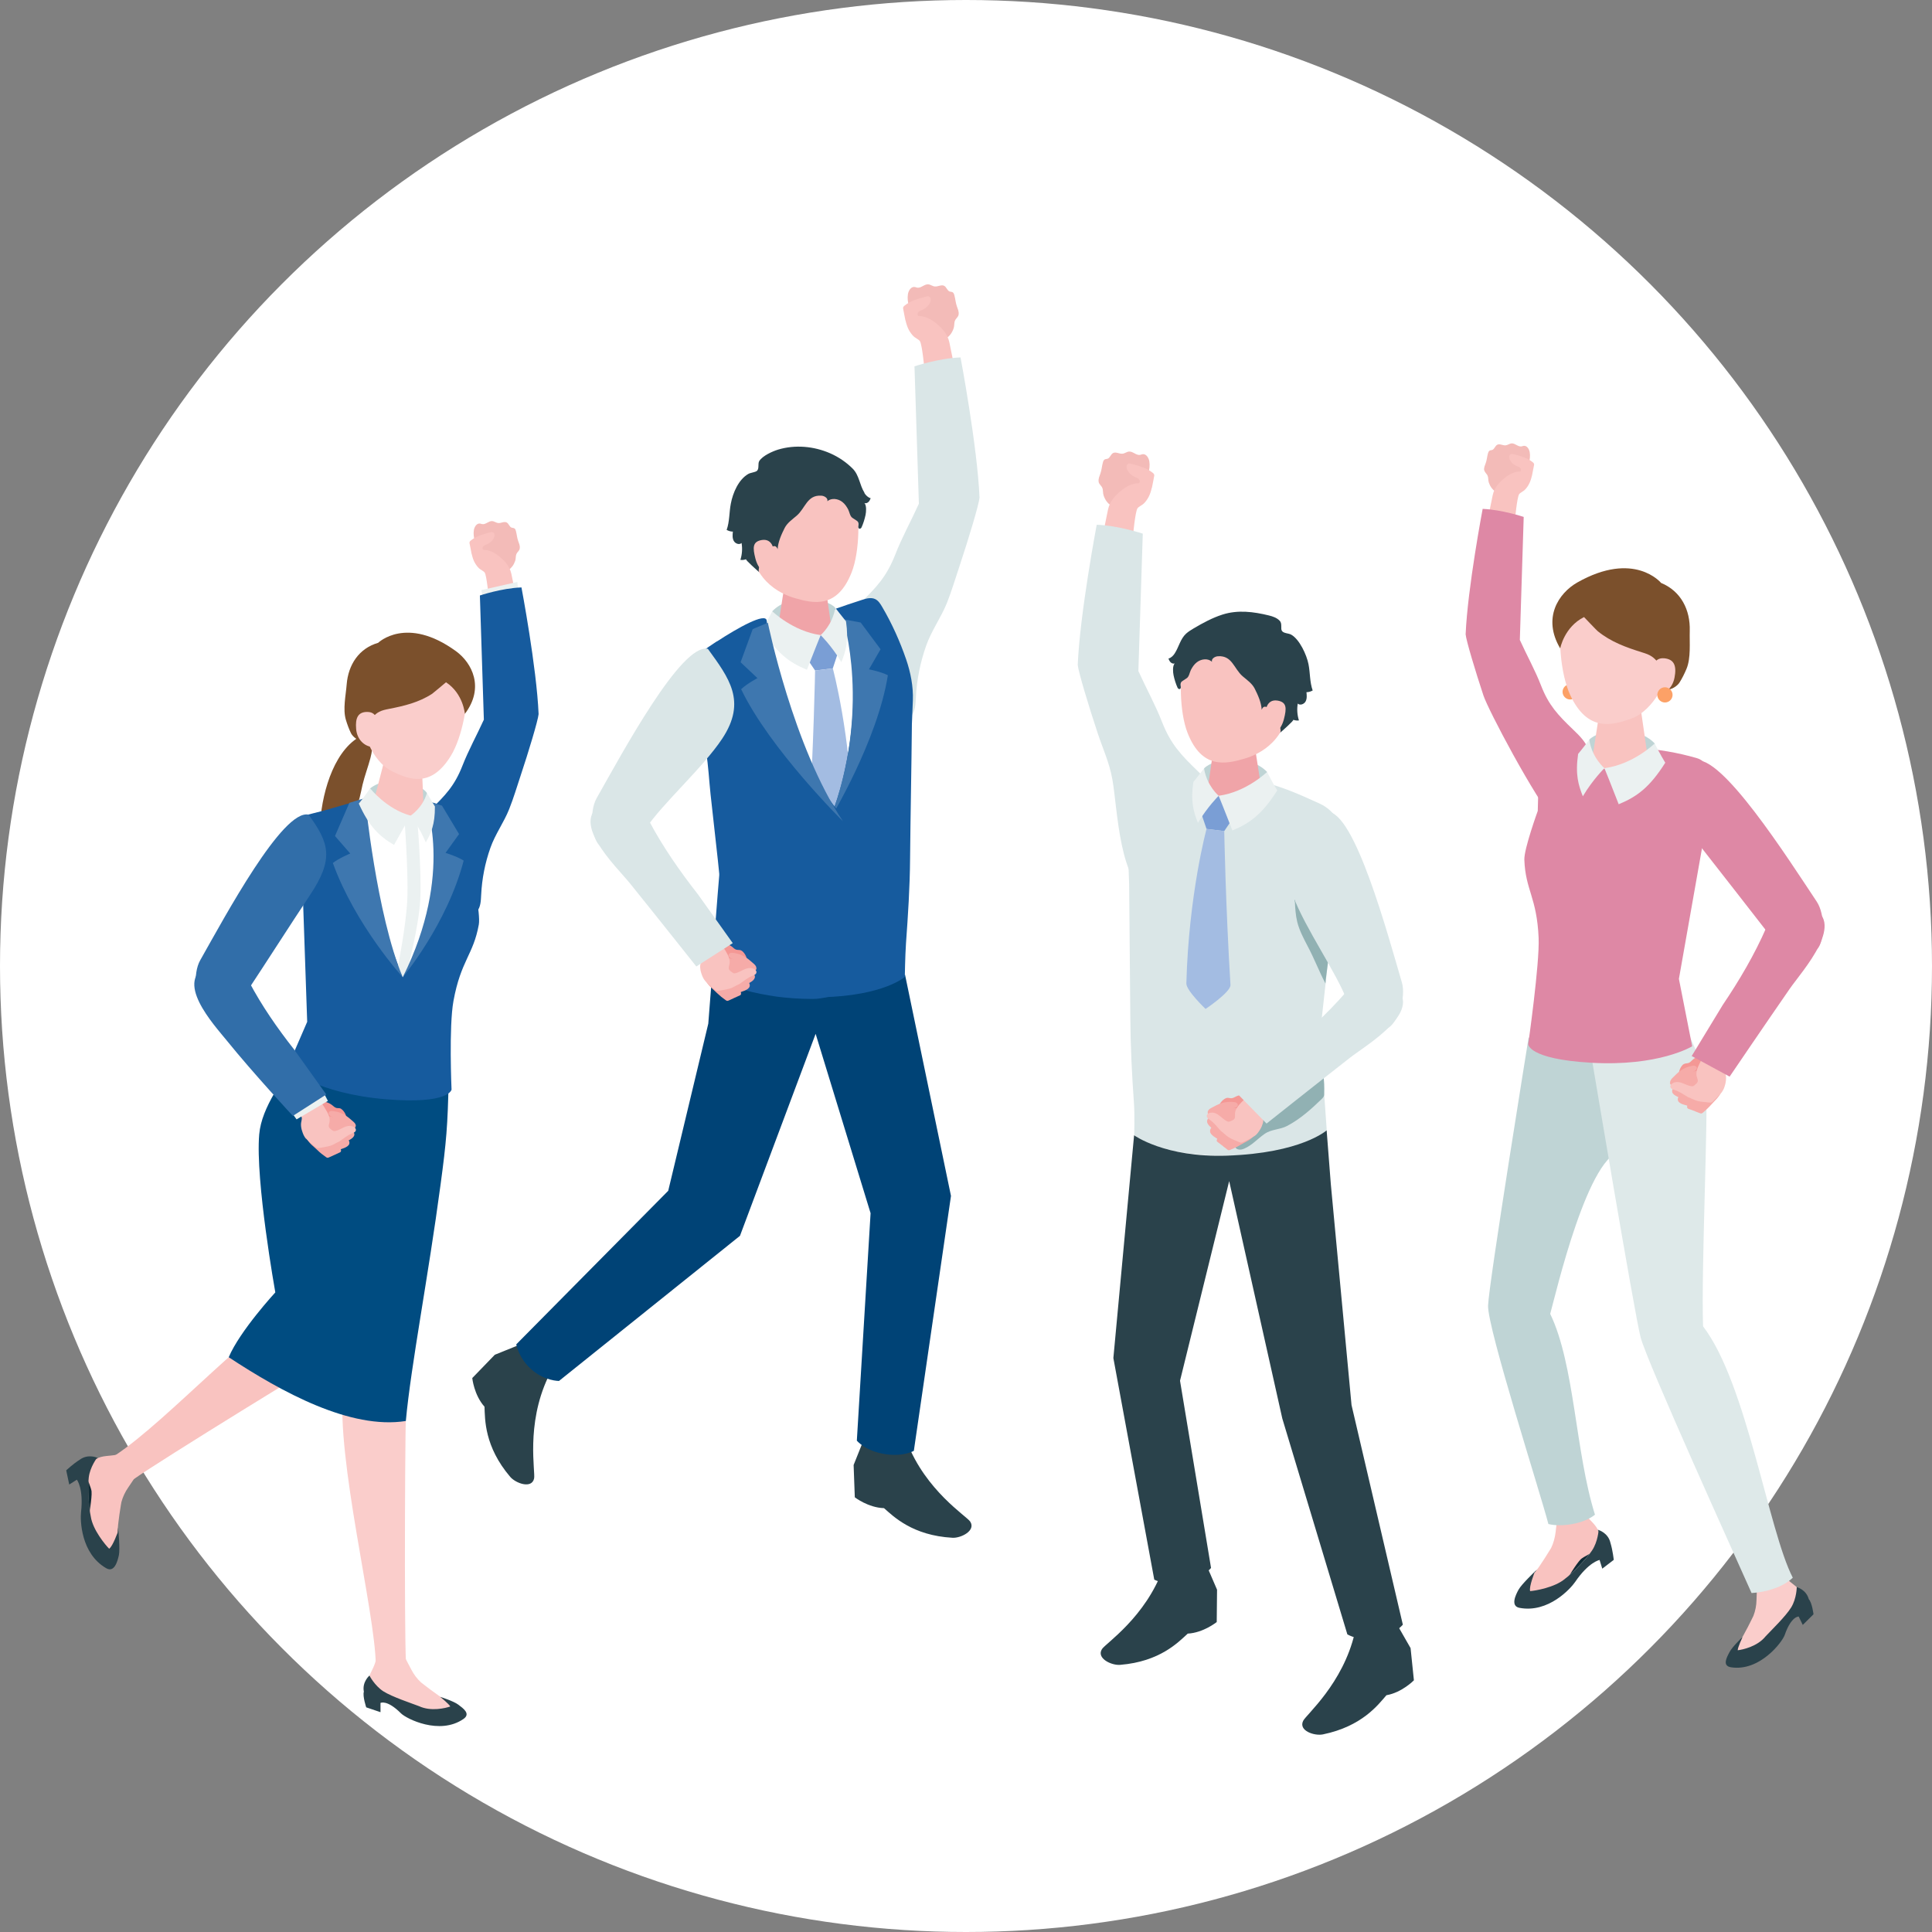 <?xml version="1.0" encoding="UTF-8"?>
<svg id="_レイヤー_2" data-name="レイヤー_2" xmlns="http://www.w3.org/2000/svg" viewBox="0 0 180 180">
  <rect x="0" y="0" width="180" height="180" fill="#808080" stroke="none"/>
  <defs>
    <style>
      .cls-1 {
        fill: #f9c3c0;
      }

      .cls-2 {
        fill: #004376;
      }

      .cls-3 {
        fill: #f0a4a8;
      }

      .cls-4 {
        fill: #2a424b;
      }

      .cls-5 {
        fill: #7b502c;
      }

      .cls-6 {
        fill: #112c36;
      }

      .cls-7 {
        fill: #f49895;
      }

      .cls-8 {
        fill: #fca167;
      }

      .cls-9 {
        fill: #bfd4d5;
      }

      .cls-10 {
        fill: #de88a5;
      }

      .cls-11 {
        fill: #dae6e7;
      }

      .cls-12 {
        fill: #a3bce2;
      }

      .cls-13 {
        fill: #316ea9;
      }

      .cls-14 {
        fill: #3e77af;
      }

      .cls-15 {
        fill: #facdcb;
      }

      .cls-16 {
        fill: #91b1b3;
      }

      .cls-17 {
        fill: #fff;
      }

      .cls-18 {
        fill: #f3bbb8;
      }

      .cls-19 {
        fill: #ebf1f1;
      }

      .cls-20 {
        fill: #f6aba8;
      }

      .cls-21 {
        fill: #165b9e;
      }

      .cls-22 {
        fill: #004c81;
      }

      .cls-23 {
        fill: #7a9ed5;
      }

      .cls-24 {
        fill: #dee9e9;
      }
    </style>
  </defs>
  <g id="_レイヤー_1-2" data-name="レイヤー_1">
    <circle class="cls-17" cx="90" cy="90" r="90"/>
    <g>
      <g>
        <path class="cls-18" d="M102.36,44.9c.04.23.26.35.34.56.09.22.04.47.12.7.31.9.87,1.04,1.62,1.49.09.05.19.1.29.1.1,0,.2-.05.28-.11.22-.13.44-.3.59-.52.19-.27.12-.45.18-.74.05-.26.19-.29.37-.48.19-.2.31-.46.42-.71.31-.7.63-1.45.51-2.21-.06-.34-.3-.72-.64-.66-.07.01-.14.04-.21.06-.36.07-.67-.33-1.03-.31-.22.01-.4.18-.62.2-.3.03-.62-.2-.88-.06-.22.12-.28.45-.51.53-.09.03-.18.02-.26.06-.11.06-.15.18-.18.3-.09.32-.11.67-.22.99-.09.28-.22.5-.17.81Z"/>
        <path class="cls-1" d="M107.32,45.45c.08-.36.14-.73.21-1.08.01-.05.02-.11,0-.16-.02-.06-.07-.11-.12-.15-.56-.46-1.28-.65-1.98-.84-.1-.03-.21-.05-.3-.02-.22.09-.2.41-.08.62.15.27.39.49.68.62.13.06.28.1.38.2.1.11.12.31-.01.38-.54,0-1.07.25-1.5.58-.65.49-1.2,1.08-1.37,1.88-.19.89-.36,1.78-.53,2.67l2.85-.17s.21-2.27.42-2.61c.11-.17.44-.3.6-.46.18-.18.32-.38.44-.6.14-.27.23-.56.3-.86Z"/>
        <path class="cls-11" d="M102.18,48.88s-1.57,8.27-1.77,13.07c.06.65,1.04,3.9,1.86,6.36.5,1.51,1.08,2.71,1.37,4.32.5,2.83.61,9.75,3.67,10.94,1.07.42,3.73-3.18,4.31-4.55.58-1.36,2.06-3.39,1.64-4.89-.25-.91-.96-1.6-1.64-2.26-1.62-1.56-2.55-2.56-3.35-4.59-.63-1.62-1.49-3.17-2.21-4.76l.41-12.8s-2.24-.75-4.28-.83Z"/>
        <path class="cls-11" d="M123.61,105.31l-.63-8.94,1.95-17.69c.26-1.53-.36-3.08-2.02-3.83-3.82-1.73-8.3-3.88-15.53-1.04-.99.39-1.36,1.58-1.7,2.59-.41,1.2-.61,2.5-.56,3.77,0,0,.08,2.19.08,2.19.04,4.18.07,8.36.11,12.54.02,2.65.15,5.26.34,7.91.08,1.16.02,2.96.02,2.96,0,0,2.17,1.94,8.62,1.9,7.02-.04,9.32-2.36,9.32-2.36Z"/>
        <path class="cls-4" d="M130.24,151.49l1.18,2.06.31,3s-1.11,1.14-2.56,1.39c-.77.89-2.27,2.9-5.92,3.65-.79.16-2.29-.34-1.84-1.26.27-.57,3.7-3.44,4.81-8.19,2.02-.57,4.03-.65,4.03-.65Z"/>
        <path class="cls-4" d="M112.45,145.93l.94,2.18-.03,3.01s-1.23,1-2.7,1.08c-.87.79-2.58,2.61-6.3,2.91-.8.07-2.24-.61-1.69-1.47.34-.53,4.07-2.97,5.71-7.55,2.07-.33,4.08-.17,4.08-.17Z"/>
        <path class="cls-9" d="M112.18,71.59c.87-.94,4.27-1.36,5.87.33.12.83.28,1.37.28,1.37l-2.93,1.05-3.15-.44s-.15-1.66-.07-2.3Z"/>
        <path class="cls-3" d="M115.06,68.75c1.26,0,1.93.71,1.93,1.33l.64,4.12c-.06.71-1.27,1.29-2.71,1.29s-2.56-.58-2.5-1.29l.62-4.31c.05-.63.75-1.14,2.01-1.14Z"/>
        <path class="cls-1" d="M115.58,58.69c3.59.03,4.59,2.73,4.59,6,0,4.27-2.81,5.58-4.25,6-1.76.51-3.94.97-5.27-2.39-.79-2-.77-5.47-.33-6.82.38-1.17,1.66-2.81,5.26-2.79Z"/>
        <polygon class="cls-23" points="111.87 75.64 113.54 74.14 114.82 76.31 114.06 77.43 112.41 77.23 111.87 75.64"/>
        <path class="cls-12" d="M112.41,77.23l1.65.2s.13,7.02.58,14.33c.04.67-2.32,2.24-2.32,2.24,0,0-1.8-1.71-1.79-2.37.22-8.3,1.88-14.4,1.88-14.4Z"/>
        <path class="cls-4" d="M112.92,61.66c-.09-.28.27-.51.57-.52,1.32-.08,1.47,1.17,2.29,1.87.41.35.88.67,1.12,1.15.29.58.61,1.27.65,1.97.44-1.23,2.13,1.82,1.69,2.16.12-.1,1.36-1.19,1.25-1.23.17.06.35.09.53.06-.16-.5-.2-1.04-.11-1.57.21.2.59.06.73-.2.14-.26.11-.57.08-.86.2,0,.4-.06.58-.16-.28-.78-.23-1.64-.39-2.45-.17-.86-.83-2.31-1.61-2.75-.25-.14-.67-.11-.85-.33-.18-.22.05-.67-.22-.96-.26-.28-.64-.41-1.01-.5-1.43-.35-2.89-.54-4.33-.08-.94.3-1.82.78-2.67,1.28-.25.15-.5.3-.72.5-.53.49-.67,1.24-1.05,1.83-.14.22-.34.42-.59.49.06.13.11.26.21.35.1.09.24.15.37.1-.21.24-.16.82-.1,1.11.08.38.21.8.37,1.15.04.09.15.17.24.11.06-.04.07-.13.06-.21-.02-.15-.04-.31.05-.43.03-.04.08-.07.12-.1.13-.08.26-.17.38-.25.23-.15.27-.53.39-.77.14-.27.31-.53.56-.72.4-.31,1.01-.39,1.39-.06Z"/>
        <path class="cls-1" d="M117.9,66.33s.06-1.22,1.11-1.06c.89.14.87.72.61,1.73-.26,1.01-.88,1.5-1.51,1.47-.63-.03-.21-2.14-.21-2.14Z"/>
        <path class="cls-4" d="M125.92,130.92l-1.93-20.59-.39-5.02s-2.34,2.13-9.32,2.36c-5.75.19-8.62-1.9-8.62-1.9l-1.93,20.76,3.81,20.64s.91.53,2.6.25c1.91-.31,2.69-1.34,2.69-1.34l-2.89-17.44,4.58-18.6,4.95,22.12,6.06,20.11s1.13.68,2.71.4c1.6-.28,2.46-1.3,2.46-1.3l-4.78-20.46Z"/>
        <path class="cls-19" d="M113.54,74.14s.68,1.68,1.28,3.23c1.66-.68,2.8-1.55,4.18-3.73-.4-.63-.95-1.72-.95-1.72,0,0-1.94,1.88-4.51,2.22Z"/>
        <path class="cls-19" d="M113.54,74.14s-1.11-.93-1.36-2.55c0,0-.64.84-1,1.27-.27,1.87.03,2.79.43,3.8.89-1.49,1.93-2.52,1.93-2.52"/>
        <path class="cls-16" d="M120.64,83.98c.03.64.07,1.29.22,1.91.2.8.59,1.53.97,2.26.63,1.18,1.04,2.3,1.66,3.48,0-.59.59-3.66.4-5.19-.06-.52-.36-.99-.6-1.46-.35-.69-.7-1.38-1.05-2.08-.25-.5-.6-1.72-1.06-2.04-.69-.49-.61.19-.62.86,0,.75.02,1.51.05,2.26Z"/>
        <path class="cls-16" d="M123.28,100.07c.09.6.12,1.21.09,1.81,0,.09,0,.18-.04.26-.04.1-.12.18-.2.26-.98.95-2.02,1.88-3.23,2.51-.67.35-1.46.29-2.09.74-.64.44-1.15,1.05-1.88,1.36-.16.07-.33.12-.51.09-.17-.02-.34-.14-.38-.31-.04-.18.06-.36.18-.51.84-1.12,1.6-1.98,2.85-2.69.98-.55,2.02-1.02,2.89-1.74.76-.63,1.41-1.45,2.35-1.76"/>
        <g>
          <path class="cls-11" d="M129.36,95.74c-1.25.68-3.37-1.18-3.86-2.51-.97-2.6-3.88-6.71-5.02-9.74-1.47-3.93.66-5.66,3.2-7.86,2.53.01,5.57,11.27,6.93,15.9.42,1.43-.42,3.76-1.25,4.21Z"/>
          <path class="cls-7" d="M114.23,102.31c.18-.07.3.01.47.01.19,0,.32-.1.49-.18.36-.16.79-.2,1.16-.05.32.13.6.38.91.55.08.04.16.1.21.18.04.08.05.17.05.26,0,.42-.11.9-.48,1.1-.15.08-.33.1-.51.12-.4.04-.8.08-1.2.12-.2.02-.41.04-.61,0-.36-.07-.65-.34-.89-.62-.12-.14-.23-.3-.28-.47-.1-.38.34-.89.68-1.02Z"/>
          <path class="cls-20" d="M113.98,106.81c-.19-.14-.37-.29-.56-.43-.26-.2.39-.76.53-.91.16-.18.25-.6.58-.54.8.16,1.58.2,2.24.75.03.03.06.06.06.1,0,.03-.02.06-.04.08-.33.38-.79.55-1.21.8-.31.19-.63.34-.96.47-.05.02-.11.04-.16.03-.04,0-.07-.03-.1-.05-.13-.1-.25-.2-.38-.29Z"/>
          <path class="cls-20" d="M112.74,105.39c-.01-.14.05-.29.24-.45.68-.6,1.22-1,2.12-1.1.11-.01.22-.02.32.02.1.04.19.13.19.24,0,.13-.13.23-.24.29-.28.15-.58.27-.86.42-.36.19-.42.24-.14.52.11.11.05.29-.03.42-.13.2-.32.38-.52.51-.02.01-.05.03-.08.03-.02,0-.04-.01-.05-.02-.32-.22-.92-.49-.95-.85Z"/>
          <path class="cls-20" d="M112.46,104.46c0-.14.09-.28.3-.42.75-.5,1.34-.83,2.25-.81.11,0,.22,0,.32.06.1.05.18.15.16.26-.02.13-.16.21-.28.26-.3.12-.61.19-.91.3-.38.15-.45.19-.21.49.1.12.01.3-.09.41-.16.18-.36.33-.58.43-.02.01-.05.02-.08.02-.02,0-.03-.02-.05-.03-.28-.26-.85-.6-.83-.97Z"/>
          <path class="cls-20" d="M112.52,103.59c.02-.12.1-.24.3-.35.72-.4,1.27-.65,2.1-.57.1.01.2.02.28.08.08.05.15.15.12.25-.03.12-.16.18-.27.21-.28.08-.56.13-.84.21-.35.1-.42.13-.23.43.08.12-.01.27-.11.37-.16.15-.35.27-.56.35-.02,0-.05.02-.07,0-.02,0-.03-.02-.04-.03-.24-.26-.72-.61-.68-.94Z"/>
          <path class="cls-1" d="M116.89,105.83s-.03.02-.04.03c-.32.21-.67.37-1.01.54-.07.03-.14.07-.22.06-.05,0-.09-.02-.14-.04-.33-.15-.7-.27-1-.46-.28-.17-.48-.41-.74-.6-.33-.36-.61-.74-1.02-1.03-.13-.09-.28-.19-.29-.35,0-.19.21-.3.4-.32.64-.05.96.54,1.48.8.05.02.09.04.14.05.06,0,.11-.02.17-.04.21-.09.43-.16.44-.4.01-.22-.02-.4.06-.61.15-.39.48-.7.77-.99.56-.56,2.48-2.27,2.48-2.27l1.17,2.24s-1.63,1.19-1.79,1.51c-.08.16-.03.47-.08.66-.06.21-.14.42-.26.61-.15.24-.29.46-.52.62Z"/>
          <path class="cls-11" d="M118,104.68l-2.81-2.88,4.19-3.69c2.15-1.72,4.2-3.58,6.01-5.66.93-1.08,2.41-2.03,4.27-.75,3.38,2.32-2.29,5.6-3.89,6.85-3.39,2.65-7.77,6.13-7.77,6.13Z"/>
        </g>
      </g>
      <g>
        <path class="cls-18" d="M89.31,29.32c-.04.23-.26.35-.34.56-.09.22-.04.47-.12.7-.31.9-.87,1.04-1.62,1.49-.09.05-.19.1-.29.1-.1,0-.2-.05-.28-.11-.22-.13-.44-.3-.59-.52-.19-.27-.12-.45-.18-.74-.05-.26-.19-.29-.37-.48-.19-.2-.31-.46-.42-.71-.31-.7-.63-1.45-.51-2.21.06-.34.3-.72.64-.66.07.01.14.04.21.06.36.07.67-.33,1.03-.31.22.01.4.18.62.2.3.03.62-.2.88-.06.22.12.28.45.51.53.09.03.18.02.26.06.11.06.15.18.18.3.09.32.11.67.22.99.09.28.22.5.17.81Z"/>
        <path class="cls-1" d="M84.36,29.87c-.08-.36-.14-.73-.21-1.08-.01-.05-.02-.11,0-.16.02-.06.07-.11.12-.15.56-.46,1.28-.65,1.98-.84.1-.03.21-.05.3-.02.22.09.2.41.08.62-.15.27-.39.49-.68.62-.13.06-.28.1-.38.2-.1.11-.12.31.01.38.54,0,1.07.25,1.5.58.65.49,1.2,1.08,1.37,1.88.19.89.36,1.78.53,2.67l-2.85-.17s-.21-2.27-.42-2.61c-.11-.17-.44-.3-.6-.46-.18-.18-.32-.38-.44-.6-.14-.27-.23-.56-.3-.86Z"/>
        <path class="cls-11" d="M89.49,33.3s1.57,8.27,1.77,13.07c-.06.65-1.04,3.9-1.86,6.36-.38,1.13-.73,2.32-1.17,3.43-.55,1.37-1.44,2.58-1.94,3.99-.55,1.56-.88,3.19-.96,4.84-.03.6-.05,1.26-.44,1.72-1.92,2.24-4.24-1.88-4.84-3.28-.58-1.36-2.06-3.39-1.64-4.89.25-.91.96-1.6,1.64-2.26,1.62-1.56,2.55-2.56,3.35-4.59.63-1.62,1.49-3.17,2.21-4.76l-.41-12.8s2.24-.75,4.28-.83Z"/>
        <path class="cls-17" d="M66.39,90.34l.63-8.94c-.09-.81-.18-1.62-.27-2.43-.33-2.98-.66-5.96-.98-8.93-.24-2.18-1.25-5.55-.19-7.57.38-.71.73-1.93,1.31-2.48.37-.36,1.15-.55,1.62-.75,1.25-.54,2.52-1.03,3.85-1.35,3.45-.83,6.97-.34,10.25.95.99.39,1.36,1.58,1.7,2.59.41,1.2.61,2.5.56,3.77,0,0-.08,2.19-.08,2.19-.04,4.18-.07,8.36-.11,12.54-.02,2.65-.15,5.26-.34,7.91-.08,1.16-.02,2.96-.02,2.96,0,0-2.17,1.94-8.62,1.9-7.02-.04-9.32-2.36-9.32-2.36Z"/>
        <path class="cls-4" d="M48.3,125.33l-2.2.89-2.1,2.17s.16,1.58,1.14,2.67c.05,1.18-.02,3.69,2.39,6.53.52.61,2.01,1.15,2.23.16.14-.61-.78-4.99,1.29-9.41-1.23-1.7-2.76-3-2.76-3Z"/>
        <path class="cls-4" d="M80.41,134.29l-.88,2.2.11,3.01s1.25.97,2.72,1.01c.88.77,2.65,2.55,6.37,2.76.8.05,2.22-.67,1.66-1.51-.35-.52-4.14-2.87-5.89-7.41-2.08-.28-4.08-.06-4.08-.06Z"/>
        <path class="cls-9" d="M77.82,56.62c-.87-.94-4.27-1.36-5.87.33-.12.83-.28,1.37-.28,1.37l2.93,1.05,3.15-.44s.15-1.66.07-2.3Z"/>
        <path class="cls-3" d="M74.93,53.78c-1.26,0-1.93.71-1.93,1.33l-.64,4.12c.06.71,1.27,1.29,2.71,1.29s2.56-.58,2.5-1.29l-.62-4.31c-.05-.63-.75-1.14-2.01-1.14Z"/>
        <path class="cls-1" d="M74.41,43.73c-3.59.03-4.59,2.73-4.59,6,0,4.27,2.81,5.58,4.25,6,1.76.51,3.94.97,5.27-2.39.79-2,.77-5.47.33-6.82-.38-1.17-1.66-2.81-5.26-2.79Z"/>
        <polygon class="cls-23" points="78.12 60.67 76.46 59.17 75.18 61.35 75.94 62.47 77.59 62.27 78.12 60.67"/>
        <path class="cls-12" d="M77.59,62.27l-1.65.2s-.13,7.02-.58,14.33c-.04.67,2.32,2.24,2.32,2.24,0,0,1.8-1.71,1.79-2.37-.22-8.3-1.88-14.4-1.88-14.4Z"/>
        <path class="cls-4" d="M80.53,45.93c.14.22.34.42.59.49-.06.13-.11.26-.21.35-.1.09-.24.15-.37.1.21.24.16.82.1,1.11-.08.38-.21.8-.37,1.15-.04.09-.15.17-.24.11-.06-.04-.07-.13-.06-.21.02-.15.04-.31-.05-.43-.03-.04-.08-.07-.12-.1-.13-.08-.26-.17-.38-.25-.23-.15-.27-.53-.39-.77-.14-.27-.31-.53-.56-.72-.4-.31-1.01-.39-1.39-.06.09-.28-.27-.51-.57-.52-1.32-.08-1.47,1.17-2.29,1.87-.41.35-.88.67-1.12,1.15-.29.58-.61,1.27-.65,1.97-.44-1.23-2.13,1.82-1.69,2.16-.12-.1-1.36-1.19-1.25-1.23-.17.07-.35.09-.53.06.16-.5.2-1.04.11-1.57-.21.2-.59.06-.73-.2-.14-.26-.11-.57-.08-.86-.2,0-.4-.06-.58-.16.28-.78.23-1.64.39-2.45.19-1.01.72-2.24,1.62-2.76.22-.13.64-.15.81-.29.24-.2.06-.66.22-.92.31-.49,1.23-.9,1.75-1.06,1.59-.48,3.35-.32,4.87.35.77.34,1.48.82,2.08,1.42.62.62.64,1.52,1.1,2.25Z"/>
        <path class="cls-1" d="M72.1,51.37s-.06-1.22-1.11-1.06c-.89.14-.87.72-.61,1.73.26,1.01.88,1.5,1.51,1.47.63-.03.21-2.14.21-2.14Z"/>
        <path class="cls-2" d="M62.26,110.93l3.73-15.56.39-5.02s2.34,2.13,9.32,2.36c5.75.19,8.62-1.9,8.62-1.9l4.28,20.61-3.46,23.75s-.9.55-2.59.32c-1.92-.27-2.72-1.27-2.72-1.27l1.28-21.19-5.12-16.71-7.05,18.82-16.86,13.52s-1.32.01-2.53-1.04c-1.23-1.06-1.45-2.37-1.45-2.37l14.16-14.31Z"/>
        <path class="cls-19" d="M76.46,59.17s-.68,1.68-1.28,3.23c-1.66-.68-2.8-1.55-4.18-3.73.4-.63.95-1.72.95-1.72,0,0,1.94,1.88,4.51,2.22Z"/>
        <path class="cls-21" d="M76.59,92.62l.62-16.14c.83-1.81,1.34-3.8,1.71-5.75.4-2.1.6-4.24.58-6.37,0-1.46-.03-2.94-.25-4.39-.08-.54-.12-1.35-.37-1.83-.11-.21-.31-.38-.46-.56-.24-.27-.44-.56-.66-.85.02.03,1.11-.37,1.21-.4.46-.15.91-.3,1.37-.45.39-.13.84-.24,1.21-.06.3.15.48.45.65.74.9,1.53,1.65,3.2,2.23,4.89.41,1.2.67,2.52.62,3.8,0,0-.09,2.21-.09,2.21-.04,4.18-.13,8.39-.17,12.57-.02,2.65-.19,5.22-.38,7.86-.08,1.16-.11,3.13-.11,3.13,0,0-1.97,1.75-7.71,1.89l-.02-.27Z"/>
        <path class="cls-14" d="M77.36,76.28s4.4-7.26,5.36-13.37c-.67-.34-1.76-.55-1.76-.55l1.08-1.87-1.85-2.49-1.64-.31s2.68,8.37-1.2,18.6Z"/>
        <path class="cls-21" d="M66.8,59.76c1.96-1.28,4.52-2.71,4.63-1.95.11.8.05,1.61.25,2.4.39,1.57.83,3.13,1.32,4.68,1.17,3.67,2.57,7.57,5.02,10.59-.08,5.07-.84,17.4-.84,17.4-.4.08-.98.2-1.47.19-1.25,0-2.34-.09-3.3-.21-1.97-.3-4.15-.66-6.02-2.15,0-.09,0-.22,0-.37.04-1.75.49-7.27.62-8.78v-.16s-.13-1.27-.13-1.27l-.68-6.14c-.14-1.3-.2-2.63-.41-3.91-.24-1.47-.72-2.83-1.38-4.16-.3-.61-.6-1.23-.67-1.9-.11-.96.26-1.93.87-2.67.16-.2,1.07-.87,2.18-1.6Z"/>
        <path class="cls-14" d="M78.53,76.51s-6.81-6.72-9.48-12.3c.55-.52,1.52-1.03,1.52-1.03l-1.57-1.48,1.13-3.09,1.41-.59s2.35,11.58,7,18.5Z"/>
        <path class="cls-19" d="M76.46,59.17s1.11-.93,1.36-2.55c0,0,.64.84,1,1.27.27,1.87-.03,2.79-.43,3.8-.89-1.49-1.93-2.52-1.93-2.52"/>
        <g>
          <path class="cls-11" d="M55.85,78.75c1.06.95,3.55-.38,4.33-1.57,1.53-2.31,5.31-5.65,7.1-8.35,2.32-3.49.64-5.66-1.33-8.38-2.46-.56-7.98,9.71-10.36,13.91-.73,1.29-.45,3.75.26,4.39Z"/>
          <path class="cls-7" d="M69.1,88.58c-.16-.11-.3-.06-.46-.09-.19-.04-.29-.17-.44-.29-.32-.23-.72-.38-1.12-.31-.34.06-.67.24-1.01.33-.09.02-.18.06-.24.12-.06.07-.09.16-.1.25-.09.41-.1.9.22,1.18.13.11.3.17.47.23.38.13.76.26,1.14.39.19.07.39.13.59.14.37.01.71-.18,1.01-.4.15-.11.29-.23.38-.4.19-.35-.13-.94-.43-1.15Z"/>
          <path class="cls-20" d="M68.31,93.02c.21-.1.43-.2.64-.29.3-.14-.21-.82-.3-1.01-.12-.22-.11-.64-.44-.66-.81-.03-1.59-.16-2.35.22-.03.02-.07.04-.08.08,0,.03,0,.06.02.09.24.44.65.71.99,1.06.26.25.53.47.83.68.05.03.09.06.15.06.04,0,.07-.02.11-.03.15-.07.29-.13.44-.2Z"/>
          <path class="cls-20" d="M69.84,91.92c.04-.13.01-.29-.13-.5-.52-.73-.96-1.25-1.82-1.56-.1-.04-.21-.07-.32-.06-.11.01-.22.08-.24.19-.03.13.07.25.17.34.24.21.5.39.74.61.3.27.36.33.02.53-.13.08-.12.27-.06.42.08.23.22.44.39.61.02.02.04.04.07.04.02,0,.04,0,.06-.01.36-.14,1.01-.27,1.12-.62Z"/>
          <path class="cls-20" d="M70.33,91.08c.03-.13-.03-.29-.2-.47-.62-.66-1.11-1.12-2.01-1.3-.11-.02-.22-.04-.32-.02-.11.03-.21.11-.22.22-.01.13.11.24.22.31.26.18.55.32.81.5.34.23.4.28.09.53-.12.1-.08.29,0,.42.11.22.28.41.47.56.02.02.05.03.07.03.02,0,.04-.01.05-.02.34-.19.96-.4,1.03-.76Z"/>
          <path class="cls-20" d="M70.47,90.22c.01-.12-.05-.26-.22-.41-.61-.55-1.09-.92-1.91-1.03-.1-.01-.2-.02-.29.01-.09.03-.18.12-.18.21,0,.12.11.21.22.27.25.14.52.25.77.39.32.18.38.23.12.47-.1.1-.05.26.03.38.12.19.28.35.47.47.02.01.04.03.07.02.02,0,.03-.01.05-.02.29-.2.84-.43.88-.76Z"/>
          <path class="cls-1" d="M65.71,91.41s.02.03.04.04c.26.27.57.52.86.76.06.05.12.1.2.11.05,0,.1,0,.14-.01.35-.07.74-.11,1.08-.22.31-.1.56-.29.86-.41.41-.28.76-.59,1.22-.77.15-.06.32-.12.36-.28.05-.18-.14-.34-.32-.4-.61-.19-1.06.3-1.62.44-.05.01-.1.02-.15.01-.06-.01-.11-.04-.15-.08-.19-.13-.38-.25-.33-.49.04-.22.11-.38.08-.61-.06-.42-.31-.79-.52-1.14-.42-.68-1.9-2.78-1.9-2.78l-1.65,1.92s1.32,1.53,1.4,1.87c.04.17-.08.47-.08.66,0,.22.04.44.11.65.09.27.18.51.37.72Z"/>
          <path class="cls-11" d="M64.88,90.04l3.39-2.17-3.24-4.54c-1.7-2.17-3.28-4.44-4.57-6.87-.67-1.26-1.89-2.52-3.99-1.7-3.82,1.49.96,5.97,2.23,7.55,2.7,3.35,6.18,7.74,6.18,7.74Z"/>
        </g>
      </g>
      <g>
        <path class="cls-18" d="M48.42,51.12c-.04.21-.23.31-.31.5-.08.2-.04.43-.11.63-.28.81-.78.94-1.47,1.35-.08.05-.17.09-.26.09-.09,0-.18-.05-.25-.1-.2-.12-.4-.27-.53-.47-.17-.24-.11-.41-.16-.67-.05-.23-.18-.27-.34-.44-.17-.18-.28-.41-.38-.64-.28-.63-.57-1.31-.46-1.99.05-.3.27-.65.58-.6.07.01.13.04.19.05.33.06.6-.3.93-.28.2.01.37.16.56.18.27.03.56-.18.8-.05.2.11.25.41.46.48.08.03.17.02.24.06.1.05.13.16.16.27.08.29.1.61.2.89.08.25.2.45.15.73Z"/>
        <path class="cls-1" d="M43.94,51.61c-.07-.33-.12-.66-.19-.97-.01-.05-.02-.1,0-.14.02-.06.06-.1.11-.14.51-.41,1.16-.59,1.79-.76.09-.02.19-.05.27-.01.2.08.18.37.08.56-.14.25-.36.45-.62.56-.12.05-.26.09-.35.18-.09.1-.11.28.01.34.49,0,.96.22,1.36.52.58.45,1.08.97,1.24,1.7.17.8.33,1.61.48,2.41l-2.58-.15s-.19-2.05-.38-2.36c-.1-.15-.4-.27-.54-.41-.16-.16-.29-.34-.4-.54-.13-.24-.21-.51-.27-.78Z"/>
        <polygon class="cls-19" points="45.01 55.72 44.84 54.98 48.2 54.22 48.29 55.26 45.01 55.72"/>
        <path class="cls-21" d="M48.58,54.71s1.42,7.48,1.6,11.82c-.05.58-.94,3.53-1.68,5.75-.34,1.02-.66,2.1-1.06,3.1-.49,1.24-1.3,2.33-1.75,3.61-.5,1.41-.79,2.89-.86,4.38-.03.55-.04,1.14-.4,1.56-1.73,2.02-3.84-1.7-4.38-2.97-.52-1.23-1.86-3.07-1.48-4.42.23-.82.87-1.45,1.48-2.04,1.46-1.41,2.31-2.31,3.03-4.15.57-1.46,1.35-2.87,2-4.3l-.37-11.57s2.02-.68,3.87-.75Z"/>
        <path class="cls-1" d="M32.2,125.59c-1.85.97-17.36,10.53-19.72,12.21-.88-.24-1.78-1.21-1.76-2.2,5.11-3.39,12.94-12.34,18.27-14.89l3.21,4.88Z"/>
        <g>
          <path class="cls-6" d="M8.27,137.65c.12-.99.78-1.84.78-1.84,0,0,.45.25.49,1.01-.06,2.04.23,2.98.45,3.4.97,1.8,1.03,2.4,1.03,2.4,0,0-.51,1.46-.85,1.67-.33-.32-1.53-1.76-1.71-2.99-.18-.81-.31-2.66-.19-3.65Z"/>
          <path class="cls-1" d="M11.26,135.44l-.34.08c-.67.16-1.4.06-1.99.42-.71.43-.95,1.02-.84,1.73,0,0,.41.97.44,1.27.06.62-.27,2.4-.27,2.4-.16.85.21,2.08.78,2.7.54.58.65.63,1.29.63.8,0,.66-1.31.64-1.97-.03-.64.34-2.75.34-2.75.13-.48.34-.94.64-1.37l.62-.92-1.3-2.24Z"/>
          <path class="cls-4" d="M11.02,142.62s-.51,1.46-.85,1.67c-.33-.32-1.53-1.76-1.71-2.99-.18-.81-.31-2.66-.19-3.65.12-.99.78-1.84.78-1.84,0,0-.84-.38-1.61.18-.64.4-1.27,1-1.27,1l.28,1.32.71-.45s.64.78.39,3.04c-.08.72-.03,3.84,2.35,5.21.77.44,1.06-.68,1.18-1.24.11-.56-.05-2.25-.05-2.25Z"/>
        </g>
        <path class="cls-15" d="M37.88,129.34c-.16,2.31-.22,22.26-.06,25.48-.87.49-1.97.71-2.81.28-.05-4.92-3.71-19.21-3.04-25.74l5.9-.03Z"/>
        <g>
          <path class="cls-15" d="M35.04,154.62l-.1.33c-.2.64-.68,1.22-.66,1.89.02.81.29,1.52,1.03,1.64.32.06,1-.11,1.31-.02.65.18,2.21,1.56,2.21,1.56.69.55,1.79.85,2.66.66.81-.17,1.14-.28,1.48-.82.42-.68-.85-1.2-1.46-1.49-.6-.29-2.28-1.62-2.28-1.62-.37-.34-.67-.74-.91-1.2l-.51-.97-2.77.03Z"/>
          <path class="cls-4" d="M41.02,158.1s.83.67.93.89c-.42.15-1.8.49-2.91-.03-.76-.29-2.49-.86-3.32-1.38-.82-.53-1.3-1.47-1.3-1.47,0,0-.7.59-.52,1.5-.13.43.22,1.46.22,1.46l1.33.45v-.86s.6-.34,1.91.97c.5.5,3.58,2.06,5.81.53.72-.49-.02-1-.47-1.34-.45-.34-1.67-.72-1.67-.72Z"/>
        </g>
        <path class="cls-5" d="M29.8,77.65c.8-.04,1.67.09,2.35-.35.64-.41.87-1.17,1.01-1.88.07-.37.26-.74.35-1.11.1-.4.18-.81.27-1.21.2-.83.51-1.64.73-2.47.13-.51.24-1.06.06-1.55-.11-.31-.35-.62-.7-.55-.33.07-.63.26-.89.46-2.3,1.8-3.19,5.91-3.19,8.65Z"/>
        <path class="cls-1" d="M27.96,121.44c1.33-1.82,3.33-6.99,3.94-10.31.57-3.9,3.53-6.6,3.53-6.6l3.33-2.31,2.53,1.59s-2.25,13.61-8.81,21.36l-4.5-3.73Z"/>
        <path class="cls-15" d="M31.98,129.4c-.83-5.4-4.87-23.7-4.87-23.7l3.66-2.52,7.12,2.15s.14,21.7-.01,24.01l-5.9.06Z"/>
        <path class="cls-22" d="M41.79,100.67c-2.4.16-7.64.73-14.02-2.47-1.33,2.42-3.39,4.87-3.62,7.49-.37,4.29,1.5,14.72,1.5,14.72,0,0-3.31,3.59-4.34,6.04,4.94,3.25,11.34,6.76,16.5,5.94.48-5.2,2.1-13.5,3.23-21.98.55-4.07.67-5.51.76-9.75Z"/>
        <path class="cls-21" d="M26.74,99.54l1.88-4.34-.56-16.32c-.33-1.95-.28-2.51-.07-2.78.31-.11,1.71-.46,2.18-.58,3.72-1.01,6.97-2.57,13.39.52.88.42.57,4.19.44,5.36,0,0,.79,3.73.61,4.74-.51,2.83-1.67,3.34-2.36,7.11-.44,2.39-.18,8.26-.18,8.26,0,0-.18,1.39-6.07.91-6.42-.52-9.25-2.87-9.25-2.87Z"/>
        <path class="cls-9" d="M39.78,73.88c-.67-.94-3.65-1.74-5.29-.43-.21.73-.42,1.19-.42,1.19l2.49,1.3h2.87s.34-1.48.35-2.06Z"/>
        <path class="cls-17" d="M41.01,76.02s-.1,9.28-3.49,15.01c-.87-2.19-4.21-10.48-3.43-14.88l4.16-.16,2.76.04Z"/>
        <path class="cls-1" d="M37.58,70.31c-1.16-.12-1.84.47-1.9,1.04l-.97,3.72c-.01.66,1.05,1.3,2.36,1.44,1.32.13,2.4-.29,2.41-.95l-.17-4.01c.01-.58-.58-1.11-1.74-1.23Z"/>
        <path class="cls-15" d="M38.84,60.3c-3.48-.57-4.89,1.87-5.44,5.04.32,3.87,1.78,5.86,3.11,6.51,1.61.79,3.65,1.59,5.5-1.44,1.1-1.8,1.65-5.17,1.45-6.54-.18-1.2-1.14-3-4.62-3.57Z"/>
        <path class="cls-5" d="M41.56,63.56s-1.22,1.03-1.3,1.08c-1.25.81-2.6,1.13-4.04,1.41-.3.06-.61.12-.89.27-.22.11-.4.27-.57.45-.6.62-.94,1.4-1.08,2.25-.32,0-.82-.38-.98-.71-.2-.41-.35-.83-.48-1.26-.29-.99,0-2.27.08-3.3.15-1.81,1.13-3.34,2.93-3.86,0,0,2.63-2.57,7.24.77,1.52,1.1,2.69,3.41.84,5.85,0,0-.14-1.88-1.75-2.94Z"/>
        <path class="cls-15" d="M35.15,67.54s.14-1.19-.9-1.21c-.89-.02-1.16.55-1.07,1.58.08,1.02.79,1.59,1.41,1.67s.56-2.04.56-2.04Z"/>
        <path class="cls-19" d="M37.97,90.29s1.02-3.82,1.18-6.38c.16-2.58-.3-7.89-.3-7.89l-1.19-.06s.4,5.23.29,7.79c-.11,2.55-.9,6.39-.9,6.39l.47.9.45-.75Z"/>
        <path class="cls-14" d="M37.52,91.04s-4.4-4.81-6.51-10.64c.6-.46,1.62-.88,1.62-.88l-1.42-1.63,1.34-3.09,1.46-.45s1.06,10.85,3.51,16.69Z"/>
        <path class="cls-14" d="M37.52,91.04s4.12-4.89,5.68-10.86c-.63-.4-1.69-.72-1.69-.72l1.26-1.75-1.59-2.65-1.59-.47s2.8,6.7-2.07,16.46Z"/>
        <path class="cls-19" d="M38.25,75.99s-.82,1.42-1.54,2.73c-1.4-.82-2.32-1.73-3.28-3.85.43-.52,1.06-1.42,1.06-1.42,0,0,1.5,1.92,3.76,2.54Z"/>
        <path class="cls-19" d="M38.25,75.99s1.11-.69,1.53-2.11c0,0,.47.83.74,1.26.01,1.71-.37,2.49-.85,3.34-.61-1.44-1.42-2.49-1.42-2.49Z"/>
        <g>
          <path class="cls-13" d="M18.9,93.74c1.03.92,3.46-.38,4.22-1.53,1.5-2.26,4-6.17,5.75-8.8,2.27-3.4,1.81-4.86-.12-7.51-2.4-.55-7.78,9.47-10.1,13.57-.71,1.26-.44,3.66.25,4.28Z"/>
          <path class="cls-7" d="M31.81,103.32c-.16-.11-.29-.06-.45-.09-.18-.04-.28-.17-.43-.28-.31-.23-.7-.37-1.09-.3-.34.06-.66.23-.99.32-.09.02-.18.05-.24.12-.06.06-.08.15-.1.24-.09.4-.09.88.22,1.15.13.11.29.17.45.23.37.13.74.25,1.11.38.19.06.38.13.58.14.36.01.7-.18.99-.39.14-.11.29-.23.37-.39.18-.34-.12-.92-.42-1.12Z"/>
          <path class="cls-20" d="M31.05,107.65c.21-.1.42-.19.63-.29.3-.13-.2-.8-.3-.98-.11-.21-.11-.63-.43-.64-.79-.03-1.55-.16-2.29.22-.03.02-.07.04-.08.08,0,.03,0,.06.02.08.23.43.63.7.97,1.03.25.25.52.46.81.66.04.03.09.06.15.06.04,0,.07-.02.1-.03.14-.06.29-.13.43-.19Z"/>
          <path class="cls-20" d="M32.54,106.58c.04-.13.01-.28-.13-.48-.51-.71-.93-1.22-1.77-1.52-.1-.04-.21-.07-.31-.06-.11.01-.21.08-.24.18-.03.13.07.24.17.33.23.21.49.38.72.59.3.26.35.33.02.52-.13.08-.11.27-.06.41.08.22.22.43.38.6.02.02.04.04.07.04.02,0,.04,0,.05-.01.35-.14.98-.26,1.1-.6Z"/>
          <path class="cls-20" d="M33.01,105.76c.03-.13-.03-.28-.19-.46-.6-.64-1.09-1.09-1.96-1.27-.1-.02-.21-.04-.32-.02-.1.03-.2.11-.21.21-.01.13.1.23.21.31.26.18.54.32.79.49.33.22.39.28.09.51-.12.09-.08.28,0,.41.11.21.27.4.46.54.02.02.04.03.07.03.02,0,.04,0,.05-.02.33-.18.94-.39,1.01-.74Z"/>
          <path class="cls-20" d="M33.15,104.92c.01-.12-.04-.25-.21-.4-.59-.53-1.06-.9-1.87-1-.1-.01-.2-.02-.29,0-.09.03-.17.11-.17.21,0,.12.11.2.21.26.24.14.51.24.75.38.31.18.37.22.12.46-.1.09-.05.26.02.37.12.18.27.34.46.45.02.01.04.03.07.02.02,0,.03-.01.05-.02.28-.19.82-.42.85-.74Z"/>
          <path class="cls-1" d="M28.51,106.08s.02.03.04.04c.26.27.55.5.84.74.06.05.12.1.19.11.05,0,.09,0,.14-.01.34-.07.72-.11,1.06-.21.3-.1.55-.28.83-.4.4-.27.74-.57,1.19-.75.14-.06.31-.12.35-.27.05-.18-.13-.34-.31-.39-.6-.19-1.03.3-1.58.43-.05.01-.1.02-.15.01-.05-.01-.1-.04-.15-.07-.18-.13-.37-.24-.33-.48.04-.21.11-.37.08-.59-.06-.41-.3-.77-.51-1.11-.41-.66-1.85-2.71-1.85-2.71l-1.6,1.87s1.28,1.49,1.36,1.83c.04.17-.08.46-.07.64,0,.22.04.43.11.63.08.26.18.5.36.71Z"/>
          <polygon class="cls-19" points="27.63 104.29 27.18 103.66 30.06 101.62 30.55 102.57 27.63 104.29"/>
          <path class="cls-13" d="M27.28,103.97l3.12-2-2.99-4.18c-1.57-1.99-3.02-4.08-4.21-6.33-.61-1.16-1.74-2.32-3.67-1.57-3.52,1.37.43,5.61,1.61,7.07,2.49,3.08,6.14,7,6.14,7Z"/>
        </g>
      </g>
      <g>
        <g>
          <path class="cls-18" d="M138.3,43.83c.03.2.23.31.3.5.08.2.04.42.11.63.28.81.78.93,1.45,1.33.08.05.17.09.26.09.09,0,.17-.05.25-.1.2-.12.39-.27.53-.46.17-.24.11-.41.16-.66.05-.23.17-.26.33-.43.17-.18.28-.41.38-.63.28-.63.57-1.3.45-1.97-.05-.3-.27-.64-.57-.59-.07.01-.13.04-.19.05-.32.06-.6-.3-.92-.28-.2.01-.36.16-.56.18-.27.03-.55-.18-.79-.05-.2.11-.25.4-.46.48-.08.03-.16.02-.24.06-.09.05-.13.16-.16.26-.08.29-.1.6-.2.88-.08.25-.2.44-.15.72Z"/>
          <path class="cls-1" d="M142.73,44.32c.07-.32.12-.66.19-.97.01-.05.02-.1,0-.14-.02-.06-.06-.1-.11-.14-.5-.41-1.15-.59-1.78-.75-.09-.02-.18-.05-.27-.01-.2.08-.18.37-.08.55.13.24.35.44.61.55.12.05.25.09.34.18.09.09.1.28,0,.34-.49,0-.95.22-1.34.52-.58.44-1.07.97-1.22,1.69-.17.79-.32,1.59-.47,2.39l2.55-.15s.19-2.03.38-2.33c.1-.15.4-.27.53-.41.16-.16.29-.34.39-.54.13-.24.21-.5.27-.77Z"/>
          <path class="cls-10" d="M138.14,47.39s-1.41,7.41-1.59,11.71c.05.58.93,3.5,1.66,5.7.45,1.35,4.67,9.37,6.85,12.01.66.79,1-1.19,1.52-2.42.52-1.22,1.84-3.04,1.47-4.38-.23-.81-.86-1.44-1.47-2.02-1.45-1.39-2.29-2.29-3-4.11-.56-1.45-1.34-2.84-1.98-4.26l.36-11.46s-2-.67-3.83-.75Z"/>
        </g>
        <path class="cls-8" d="M147,64.46c0,.39-.32.71-.71.71s-.71-.32-.71-.71.32-.71.71-.71.71.32.71.71Z"/>
        <path class="cls-6" d="M148.34,144.45c.55-.83.61-1.9.61-1.9,0,0-.51-.11-1.03.44-1.28,1.58-2.12,2.11-2.56,2.28-1.91.73-2.35,1.14-2.35,1.14,0,0-.57,1.43-.44,1.82.46-.03,2.31-.34,3.25-1.15.67-.49,1.97-1.81,2.52-2.64Z"/>
        <path class="cls-1" d="M147.52,140.82l.2.29c.4.56,1.02.96,1.23,1.62.26.79.05,1.39-.49,1.86,0,0-.94.46-1.17.67-.45.43-1.36,1.99-1.36,1.99-.43.75-1.51,1.44-2.36,1.54-.79.09-.91.05-1.39-.37-.61-.52.35-1.43.8-1.91.44-.47,1.54-2.3,1.54-2.3.21-.44.35-.94.41-1.45l.13-1.1,2.45-.84Z"/>
        <path class="cls-4" d="M143,146.42s-.57,1.43-.44,1.82c.46-.03,2.31-.34,3.25-1.15.67-.49,1.97-1.81,2.52-2.64.55-.83.61-1.9.61-1.9,0,0,.89.26,1.1,1.19.22.72.31,1.59.31,1.59l-1.07.82-.25-.81s-1,.17-2.28,2.05c-.41.6-2.49,2.92-5.18,2.41-.87-.16-.36-1.21-.08-1.71.28-.5,1.51-1.67,1.51-1.67Z"/>
        <path class="cls-15" d="M166.19,146.8l.24.25c.46.49,1.14.8,1.42,1.41.34.74.4,1.49-.21,1.93-.27.19-.94.34-1.19.56-.51.45-1.3,2.37-1.3,2.37-.38.79-1.24,1.54-2.1,1.76-.81.2-1.15.25-1.69-.09-.68-.42.24-1.45.66-1.98.41-.52,1.34-2.46,1.34-2.46.18-.46.28-.96.29-1.48l.04-1.09,2.51-1.18Z"/>
        <path class="cls-4" d="M162.34,152.54s-.45.96-.44,1.21c.45-.05,1.83-.34,2.6-1.3.56-.6,1.87-1.86,2.38-2.69.51-.83.52-1.89.52-1.89,0,0,.88.22,1.12,1.12.31.33.44,1.41.44,1.41l-1,.99-.38-.78s-.69-.05-1.3,1.71c-.23.67-2.32,3.42-4.99,3.02-.86-.13-.42-.91-.16-1.41.26-.5,1.18-1.38,1.18-1.38Z"/>
        <path class="cls-9" d="M142.42,96.66s-3.71,22.9-3.78,24.98c-.07,2.08,4.9,17.55,5.62,20.35,1.22.3,3.27,0,4.34-.87-1.84-5.86-1.88-13.96-4.17-18.71.47-1.66,3.6-15.3,6.83-15.18.69-3.88-.59-8.17-.59-8.17l-3.62-1.65-4.63-.74Z"/>
        <path class="cls-24" d="M148.26,98.37s4.01,23.98,4.59,26.22c.57,2.25,9.03,20.88,10.34,23.83,1.38-.08,2.93-.55,3.84-1.43-2.27-4.38-4.28-18.09-8.36-23.42-.18-5.46.49-19.4.28-22.47-.1-1.82-1.76-4.99-1.76-4.99l-8.92,2.25Z"/>
        <path class="cls-10" d="M157.66,97.49l-1.24-6.29,2.81-15.9c.32-1.37.47-4.2-1.12-4.66-3.65-1.07-7.17-1.18-13.86-1.18-.92.29-.95,4.94-.98,6.09,0,0-1.29,3.55-1.25,4.55.1,2.84,1.17,3.5,1.33,7.29.1,2.4-.97,9.89-.97,9.89,0,0-.01,1.39,5.82,1.73,6.35.38,9.46-1.53,9.46-1.53Z"/>
        <path class="cls-9" d="M148.06,68.92c.91-.97,4.44-1.42,6.1.34.12.86.3,1.42.3,1.42l-3.05,1.09-3.27-.46s-.16-1.73-.08-2.4Z"/>
        <path class="cls-1" d="M151.03,65.17c1.25.01,1.9.72,1.9,1.33l.59,4.08c-.06.7-1.27,1.26-2.69,1.25-1.42-.01-2.52-.6-2.46-1.3l.66-4.25c.06-.62.75-1.12,2-1.1Z"/>
        <path class="cls-15" d="M150.87,54.36c3.78-.2,4.99,2.57,5.2,6.02-.8,4.08-2.6,6.04-4.08,6.57-1.81.65-4.08,1.26-5.69-2.18-.96-2.05-1.15-5.7-.77-7.15.33-1.26,1.57-3.06,5.35-3.26Z"/>
        <path class="cls-5" d="M147.59,57.5s1.18,1.24,1.26,1.3c1.24,1.01,2.64,1.51,4.14,1.98.32.1.64.2.91.39.22.15.4.34.56.54.57.73.84,1.61.88,2.53.35.04.92-.31,1.13-.64.26-.41.47-.84.66-1.29.42-1.02.27-2.42.3-3.53.06-1.95-.81-3.7-2.67-4.47,0,0-2.5-3.05-7.81-.04-1.75,1-3.27,3.31-1.59,6.14,0,0,.37-1.99,2.22-2.92Z"/>
        <path class="cls-15" d="M153.95,62.51s-.01-1.28,1.1-1.18c.95.09,1.17.73.96,1.81-.21,1.08-1.03,1.6-1.69,1.61-.66,0-.36-2.24-.36-2.24Z"/>
        <path class="cls-19" d="M149.48,71.57s.71,1.75,1.33,3.36c1.73-.71,2.91-1.61,4.34-3.87-.41-.66-.99-1.79-.99-1.79,0,0-2.01,1.96-4.69,2.3Z"/>
        <path class="cls-19" d="M149.48,71.57s-1.16-.97-1.41-2.65c0,0-.66.87-1.04,1.32-.28,1.95.03,2.9.44,3.95.92-1.55,2.01-2.62,2.01-2.62"/>
        <path class="cls-8" d="M155.83,64.74c0,.39-.32.71-.71.71s-.71-.32-.71-.71.32-.71.71-.71.71.32.71.71Z"/>
        <g>
          <path class="cls-10" d="M169.33,88.39c-.99,1.02-3.57-.12-4.44-1.25-1.7-2.2-4.68-6-6.67-8.55-2.57-3.31-2.08-4.85-.31-7.71,2.42-.74,8.67,9.1,11.35,13.12.82,1.24.72,3.71.06,4.4Z"/>
          <path class="cls-7" d="M156.84,99.17c.15-.12.29-.08.46-.13.18-.05.27-.2.42-.32.3-.26.69-.43,1.09-.39.35.03.69.19,1.03.25.09.02.18.04.25.11.07.06.1.15.12.24.12.4.16.89-.13,1.19-.12.12-.29.2-.45.26-.37.16-.74.32-1.11.47-.19.08-.38.16-.58.18-.37.04-.73-.13-1.04-.33-.16-.1-.31-.21-.41-.37-.21-.33.06-.95.35-1.18Z"/>
          <path class="cls-20" d="M157.95,103.54c-.22-.08-.44-.16-.66-.24-.31-.12.15-.84.23-1.03.1-.22.06-.65.39-.69.81-.09,1.57-.28,2.36.05.04.01.08.04.09.07,0,.03,0,.06-.02.09-.21.46-.59.76-.91,1.13-.24.27-.5.51-.77.74-.04.04-.09.07-.15.08-.04,0-.07-.01-.11-.02-.15-.06-.3-.11-.45-.17Z"/>
          <path class="cls-20" d="M156.34,102.56c-.05-.13-.03-.29.1-.51.47-.77.86-1.32,1.7-1.69.1-.04.21-.09.31-.08.11,0,.22.07.26.17.04.13-.05.25-.15.35-.22.23-.47.43-.69.66-.28.29-.33.36.02.53.14.07.14.26.09.41-.07.23-.19.45-.35.64-.02.02-.04.04-.06.05-.02,0-.04,0-.06,0-.37-.12-1.02-.19-1.17-.53Z"/>
          <path class="cls-20" d="M155.8,101.75c-.04-.13,0-.29.16-.49.57-.7,1.03-1.2,1.91-1.45.1-.03.21-.06.32-.04.11.02.21.09.23.2.02.13-.09.25-.19.33-.25.2-.52.36-.77.56-.32.25-.38.31-.06.53.13.09.1.28.04.42-.1.22-.25.42-.43.59-.02.02-.04.04-.07.04-.02,0-.04,0-.06-.02-.35-.16-.99-.32-1.09-.68Z"/>
          <path class="cls-20" d="M155.6,100.9c-.02-.12.03-.26.18-.43.57-.59,1.02-1,1.83-1.16.1-.02.2-.04.29-.01.1.02.19.1.19.2,0,.12-.1.22-.2.28-.24.16-.5.29-.74.45-.31.2-.36.25-.09.48.11.09.07.26,0,.38-.11.2-.26.37-.43.5-.02.01-.04.03-.07.03-.02,0-.03,0-.05-.02-.3-.17-.87-.37-.93-.7Z"/>
          <path class="cls-1" d="M160.43,101.74s-.02.03-.03.04c-.24.29-.53.56-.8.82-.05.05-.11.11-.19.12-.05.01-.1,0-.14,0-.36-.05-.75-.05-1.1-.14-.31-.08-.58-.25-.88-.35-.43-.25-.8-.53-1.28-.68-.15-.05-.33-.1-.38-.25-.06-.18.11-.35.29-.42.6-.24,1.08.23,1.65.32.05,0,.1.01.15,0,.06-.01.1-.05.15-.09.18-.15.36-.28.3-.52-.06-.21-.14-.37-.12-.6.03-.42.25-.81.43-1.18.37-.7,1.69-2.91,1.69-2.91l1.78,1.79s-1.2,1.62-1.26,1.97c-.03.17.12.46.12.65.01.22-.01.44-.06.66-.07.27-.14.52-.31.75Z"/>
          <path class="cls-10" d="M161.15,100.31l-3.54-1.92,2.9-4.77c1.54-2.28,2.95-4.67,4.05-7.19.57-1.31,1.7-2.65,3.85-1.99,3.92,1.21-.52,6.02-1.67,7.69-2.45,3.54-5.59,8.17-5.59,8.17Z"/>
        </g>
      </g>
    </g>
  </g>
</svg>